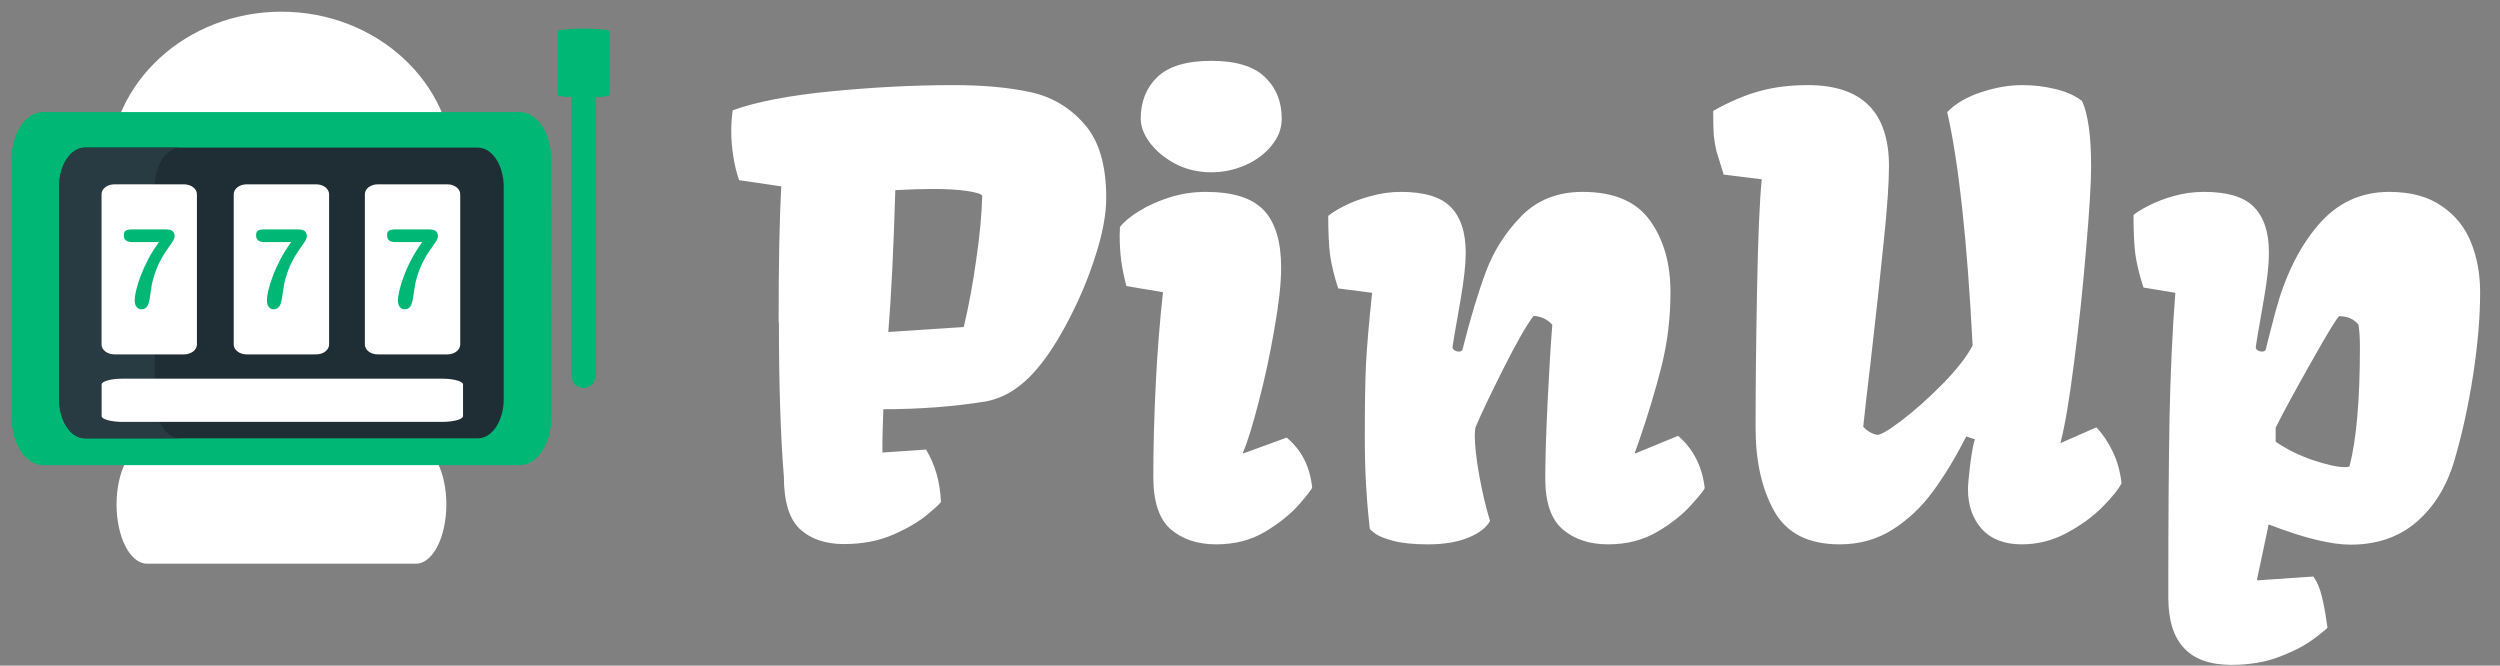 <svg width="154" height="41" viewBox="0 0 154 41" fill="none" xmlns="http://www.w3.org/2000/svg">
<rect x="0" y="0" width="154" height="41" fill="#808080" stroke="none"/>
<g clip-path="url(#clip0_74_17)">
<path d="M27.496 31.072C27.496 33.09 26.656 34.723 25.625 34.723H9.051C8.019 34.723 7.18 33.09 7.18 31.072C7.18 29.058 8.019 27.423 9.051 27.423H25.625C26.656 27.423 27.496 29.058 27.496 31.072Z" fill="white"/>
<path d="M27.944 10.479C27.944 15.866 23.193 20.236 17.336 20.236C11.475 20.236 6.726 15.866 6.726 10.479C6.726 5.092 11.475 0.721 17.336 0.721C23.193 0.721 27.944 5.092 27.944 10.479Z" fill="white"/>
<path d="M33.961 25.72C33.961 27.338 33.095 28.652 32.026 28.652H2.642C1.576 28.652 0.708 27.338 0.708 25.72V9.832C0.708 8.213 1.576 6.903 2.642 6.903H32.026C33.095 6.903 33.96 8.213 33.96 9.832L33.961 25.72Z" fill="#00B775"/>
<path d="M31.028 24.592C31.028 25.924 30.316 27.002 29.437 27.002H5.232C4.353 27.002 3.641 25.924 3.641 24.592V11.505C3.641 10.171 4.353 9.093 5.232 9.093H29.437C30.315 9.093 31.028 10.171 31.028 11.505V24.592Z" fill="#1F2E35"/>
<path d="M9.528 24.592V11.505C9.528 10.171 10.24 9.093 11.119 9.093H5.232C4.353 9.093 3.641 10.171 3.641 11.505V24.592C3.641 25.924 4.353 27.002 5.232 27.002H11.119C10.24 27.002 9.528 25.924 9.528 24.592Z" fill="#293B42"/>
<path d="M36.71 23.081C36.71 23.537 36.369 23.906 35.95 23.906C35.527 23.906 35.186 23.537 35.186 23.081V3.707C35.186 3.252 35.527 2.882 35.95 2.882C36.369 2.882 36.71 3.252 36.71 3.707V23.081Z" fill="#00B775"/>
<path d="M37.549 5.848C37.549 5.938 36.832 6.01 35.95 6.01C35.066 6.01 34.351 5.938 34.351 5.848V1.93C34.351 1.838 35.066 1.76 35.95 1.76C36.832 1.76 37.549 1.838 37.549 1.93V5.848Z" fill="#00B775"/>
<path d="M11.339 11.355C11.776 11.355 12.13 11.628 12.13 11.964V21.224C12.13 21.556 11.776 21.83 11.339 21.83H7.048C6.61 21.83 6.255 21.556 6.255 21.224V11.964C6.255 11.628 6.61 11.355 7.048 11.355H11.339Z" fill="white"/>
<path d="M8.143 14.132H10.196C10.395 14.132 10.537 14.164 10.624 14.232C10.716 14.302 10.757 14.409 10.757 14.561C10.757 14.656 10.706 14.777 10.6 14.934C10.498 15.085 10.379 15.256 10.247 15.442C10.092 15.661 9.955 15.892 9.836 16.133C9.695 16.407 9.567 16.743 9.45 17.14C9.398 17.316 9.366 17.462 9.344 17.577C9.326 17.69 9.303 17.84 9.277 18.023C9.254 18.211 9.23 18.349 9.212 18.446C9.169 18.674 9.109 18.831 9.031 18.918C8.991 18.962 8.942 18.997 8.887 19.02C8.832 19.044 8.773 19.055 8.714 19.053C8.655 19.055 8.598 19.043 8.545 19.018C8.493 18.992 8.447 18.955 8.412 18.909C8.337 18.815 8.297 18.674 8.297 18.491C8.297 18.348 8.324 18.156 8.38 17.909C8.437 17.666 8.527 17.372 8.651 17.032C8.778 16.69 8.934 16.342 9.122 15.982C9.312 15.624 9.532 15.269 9.79 14.911H8.143C7.969 14.911 7.842 14.878 7.758 14.81C7.67 14.741 7.628 14.637 7.628 14.493C7.628 14.341 7.672 14.242 7.762 14.196C7.853 14.156 7.981 14.13 8.143 14.13" fill="#00B775"/>
<path d="M6.26 23.683C6.26 23.485 6.842 23.326 7.555 23.326H27.228C27.943 23.326 28.523 23.485 28.523 23.683V25.631C28.523 25.828 27.941 25.989 27.228 25.989H7.555C6.84 25.989 6.26 25.828 6.26 25.631V23.683ZM19.481 11.355C19.92 11.355 20.272 11.628 20.272 11.964V21.224C20.272 21.556 19.92 21.83 19.481 21.83H15.19C14.752 21.83 14.397 21.556 14.397 21.224V11.964C14.397 11.628 14.752 11.355 15.19 11.355H19.481Z" fill="white"/>
<path d="M16.287 14.132H18.34C18.54 14.132 18.681 14.164 18.769 14.232C18.856 14.302 18.901 14.409 18.901 14.561C18.901 14.656 18.851 14.777 18.744 14.934C18.642 15.085 18.524 15.256 18.392 15.442C18.237 15.661 18.1 15.892 17.981 16.133C17.84 16.407 17.712 16.743 17.595 17.14C17.553 17.283 17.517 17.429 17.49 17.577C17.471 17.69 17.448 17.84 17.424 18.023C17.399 18.211 17.375 18.349 17.357 18.446C17.313 18.674 17.254 18.831 17.176 18.918C17.136 18.962 17.087 18.997 17.032 19.02C16.977 19.044 16.918 19.055 16.858 19.053C16.8 19.054 16.742 19.042 16.689 19.017C16.636 18.992 16.59 18.955 16.555 18.909C16.482 18.815 16.442 18.674 16.442 18.491C16.442 18.348 16.469 18.156 16.525 17.909C16.582 17.666 16.669 17.372 16.796 17.032C16.922 16.69 17.079 16.342 17.267 15.982C17.454 15.624 17.678 15.269 17.937 14.911H16.289C16.115 14.911 15.987 14.878 15.904 14.81C15.815 14.741 15.774 14.637 15.774 14.493C15.774 14.341 15.818 14.242 15.908 14.196C15.997 14.156 16.124 14.13 16.287 14.13" fill="#00B775"/>
<path d="M27.561 11.355C27.995 11.355 28.351 11.628 28.351 11.964V21.224C28.351 21.556 27.995 21.83 27.561 21.83H23.27C22.828 21.83 22.475 21.556 22.475 21.224V11.964C22.475 11.628 22.828 11.355 23.27 11.355H27.561Z" fill="white"/>
<path d="M24.359 14.132H26.414C26.609 14.132 26.751 14.164 26.842 14.232C26.929 14.302 26.975 14.409 26.975 14.561C26.975 14.656 26.923 14.777 26.818 14.934C26.712 15.085 26.598 15.256 26.466 15.442C26.31 15.66 26.173 15.892 26.055 16.133C25.913 16.407 25.784 16.743 25.665 17.14C25.625 17.284 25.59 17.43 25.563 17.577C25.542 17.69 25.517 17.84 25.494 18.023C25.468 18.211 25.447 18.349 25.426 18.446C25.385 18.674 25.324 18.831 25.246 18.918C25.206 18.963 25.157 18.998 25.102 19.021C25.048 19.044 24.988 19.055 24.929 19.053C24.871 19.054 24.813 19.042 24.761 19.017C24.708 18.992 24.663 18.955 24.628 18.909C24.552 18.815 24.513 18.674 24.513 18.491C24.513 18.348 24.541 18.156 24.599 17.909C24.654 17.666 24.742 17.372 24.869 17.032C24.993 16.69 25.148 16.342 25.34 15.982C25.526 15.624 25.75 15.269 26.008 14.911H24.359C24.186 14.911 24.057 14.878 23.972 14.81C23.888 14.741 23.845 14.637 23.845 14.493C23.845 14.341 23.888 14.242 23.979 14.196C24.069 14.156 24.2 14.13 24.359 14.13" fill="#00B775"/>
</g>
<path d="M47.963 19.838C47.963 16.211 48.017 13.424 48.125 11.478H48.107L45.53 11.099C45.374 10.655 45.254 10.162 45.17 9.622C45.086 9.081 45.044 8.559 45.044 8.054C45.044 7.67 45.074 7.249 45.134 6.793C46.611 6.264 48.647 5.874 51.242 5.622C53.837 5.37 56.335 5.243 58.738 5.243C60.576 5.243 62.155 5.388 63.477 5.676C64.798 5.964 65.903 6.619 66.792 7.64C67.693 8.649 68.143 10.162 68.143 12.181C68.143 13.19 67.927 14.367 67.495 15.712C67.074 17.046 66.534 18.349 65.873 19.622C65.224 20.884 64.57 21.904 63.909 22.685C62.936 23.851 61.855 24.535 60.666 24.739C58.696 25.052 56.611 25.208 54.413 25.208C54.365 26.445 54.347 27.334 54.359 27.875L57.044 27.695C57.596 28.595 57.903 29.665 57.963 30.902C57.963 30.962 57.693 31.22 57.152 31.677C56.611 32.133 55.897 32.553 55.008 32.938C54.131 33.322 53.122 33.514 51.981 33.514C50.852 33.514 49.951 33.208 49.278 32.596C48.617 31.971 48.287 30.896 48.287 29.37C48.083 26.872 47.981 23.7 47.981 19.856L47.963 19.838ZM59.368 20.145C59.681 18.823 59.939 17.424 60.143 15.946C60.359 14.457 60.48 13.16 60.504 12.054C60.443 11.946 60.137 11.85 59.585 11.766C59.032 11.682 58.317 11.64 57.44 11.64C56.828 11.64 56.065 11.664 55.152 11.712C55.044 15.34 54.9 18.253 54.72 20.451L59.368 20.145ZM70.269 7.316C70.269 6.258 70.612 5.4 71.297 4.739C71.993 4.078 73.098 3.748 74.612 3.748C76.126 3.748 77.225 4.078 77.909 4.739C78.606 5.4 78.954 6.258 78.954 7.316C78.954 7.916 78.744 8.469 78.324 8.973C77.915 9.478 77.375 9.88 76.702 10.181C76.029 10.469 75.333 10.613 74.612 10.613C73.831 10.613 73.104 10.445 72.432 10.108C71.771 9.76 71.243 9.328 70.846 8.811C70.462 8.295 70.269 7.796 70.269 7.316ZM69.387 17.622C69.231 17.034 69.122 16.499 69.062 16.018C69.002 15.526 68.972 15.015 68.972 14.487L68.99 13.982C69.243 13.658 69.633 13.334 70.161 13.009C70.702 12.673 71.327 12.391 72.035 12.162C72.756 11.934 73.501 11.82 74.27 11.82C75.951 11.82 77.147 12.199 77.855 12.955C78.564 13.712 78.918 14.889 78.918 16.487C78.918 17.448 78.78 18.703 78.504 20.253C78.24 21.802 77.915 23.31 77.531 24.776C77.159 26.229 76.834 27.268 76.558 27.893L76.594 27.929L79.261 26.956C79.741 27.364 80.102 27.815 80.342 28.307C80.594 28.8 80.756 29.37 80.828 30.019C80.828 30.103 80.564 30.451 80.036 31.064C79.507 31.665 78.804 32.229 77.927 32.758C77.062 33.274 76.059 33.532 74.918 33.532C73.765 33.532 72.828 33.22 72.107 32.596C71.399 31.971 71.044 30.902 71.044 29.388C71.044 27.622 71.092 25.748 71.189 23.767C71.285 21.784 71.435 19.862 71.639 18L69.387 17.622ZM84.072 26.902C84.072 24.944 84.096 23.466 84.144 22.469C84.192 21.46 84.318 19.983 84.522 18.037L82.432 17.766C82.18 16.985 82.012 16.289 81.927 15.676C81.855 15.063 81.819 14.271 81.819 13.298C82.012 13.13 82.33 12.931 82.774 12.703C83.231 12.463 83.771 12.259 84.396 12.091C85.021 11.91 85.651 11.82 86.288 11.82C87.742 11.82 88.769 12.133 89.369 12.757C89.982 13.382 90.288 14.319 90.288 15.568C90.288 16.265 90.186 17.208 89.982 18.397C89.645 20.307 89.477 21.31 89.477 21.406C89.477 21.466 89.519 21.526 89.603 21.586C89.688 21.634 89.778 21.658 89.874 21.658C89.982 21.658 90.054 21.616 90.09 21.532C90.57 19.622 91.051 18.025 91.531 16.739C92.012 15.454 92.739 14.313 93.712 13.316C94.685 12.319 95.946 11.82 97.496 11.82C99.418 11.82 100.799 12.409 101.64 13.586C102.481 14.751 102.901 16.223 102.901 18C102.901 19.586 102.715 21.118 102.342 22.595C101.97 24.061 101.508 25.592 100.955 27.19C100.979 27.13 100.895 27.364 100.703 27.893L100.739 27.929L103.37 26.848C104.306 27.652 104.853 28.721 105.009 30.055C105.009 30.139 104.739 30.481 104.198 31.082C103.67 31.683 102.967 32.241 102.09 32.758C101.213 33.274 100.204 33.532 99.063 33.532C97.922 33.532 96.991 33.226 96.27 32.614C95.549 32.001 95.189 30.956 95.189 29.478C95.189 28.301 95.237 26.727 95.333 24.758C95.429 22.788 95.525 21.202 95.622 20.001C95.309 19.664 94.925 19.484 94.468 19.46C94.048 20.001 93.429 21.082 92.612 22.703C91.796 24.325 91.219 25.538 90.883 26.343C90.859 26.511 90.847 26.673 90.847 26.83C90.847 27.43 90.937 28.241 91.117 29.262C91.297 30.271 91.519 31.214 91.784 32.091C91.567 32.499 91.123 32.842 90.45 33.118C89.778 33.394 88.949 33.532 87.964 33.532C87.075 33.532 86.36 33.46 85.82 33.316C85.291 33.172 84.919 33.022 84.702 32.866C84.486 32.698 84.378 32.596 84.378 32.559C84.366 32.451 84.336 32.169 84.288 31.713C84.24 31.244 84.192 30.596 84.144 29.767C84.096 28.926 84.072 27.971 84.072 26.902ZM106.18 10.757C105.964 10.072 105.814 9.586 105.73 9.298C105.658 8.997 105.604 8.679 105.568 8.343C105.544 7.994 105.532 7.49 105.532 6.829C106.541 6.264 107.484 5.862 108.361 5.622C109.25 5.37 110.253 5.243 111.37 5.243C114.697 5.243 116.361 6.907 116.361 10.235C116.361 11.28 116.253 12.829 116.037 14.883C115.832 16.937 115.562 19.424 115.226 22.343C115.022 24.037 114.871 25.352 114.775 26.289C115.003 26.541 115.274 26.703 115.586 26.776C115.754 26.848 116.253 26.571 117.082 25.947C117.922 25.31 118.775 24.553 119.64 23.676C120.517 22.788 121.142 21.989 121.514 21.28C121.178 14.793 120.655 10 119.947 6.901C120.487 6.361 121.19 5.952 122.055 5.676C122.92 5.388 123.76 5.243 124.577 5.243C125.274 5.243 125.941 5.322 126.577 5.478C127.226 5.622 127.785 5.868 128.253 6.216C128.625 7.033 128.812 8.373 128.812 10.235C128.812 11.268 128.71 12.961 128.505 15.316C128.313 17.658 128.067 19.983 127.767 22.289C127.478 24.583 127.196 26.253 126.92 27.298L129.136 26.325C129.508 26.709 129.839 27.196 130.127 27.785C130.415 28.361 130.602 29.022 130.686 29.767C130.493 30.151 130.097 30.643 129.496 31.244C128.896 31.845 128.157 32.379 127.28 32.848C126.415 33.304 125.502 33.532 124.541 33.532C123.472 33.532 122.649 33.214 122.073 32.578C121.508 31.941 121.226 31.124 121.226 30.127C121.226 29.887 121.274 29.364 121.37 28.559C121.478 27.755 121.574 27.256 121.658 27.064L121.118 26.884C120.469 28.169 119.79 29.292 119.082 30.253C118.385 31.214 117.556 32.001 116.595 32.614C115.634 33.226 114.541 33.532 113.316 33.532C111.406 33.532 110.066 32.854 109.298 31.496C108.529 30.127 108.144 28.415 108.144 26.361C108.144 23.875 108.174 21.034 108.235 17.838C108.295 14.643 108.391 12.379 108.523 11.045L106.18 10.757ZM132.037 17.712C131.785 16.931 131.617 16.235 131.532 15.622C131.46 15.009 131.424 14.217 131.424 13.244C131.617 13.075 131.929 12.883 132.361 12.667C132.794 12.439 133.31 12.241 133.911 12.072C134.512 11.904 135.13 11.82 135.767 11.82C137.22 11.82 138.247 12.133 138.848 12.757C139.461 13.382 139.767 14.319 139.767 15.568C139.767 16.265 139.665 17.208 139.461 18.397C139.124 20.307 138.956 21.31 138.956 21.406C138.956 21.466 138.998 21.526 139.082 21.586C139.166 21.634 139.256 21.658 139.352 21.658C139.461 21.658 139.533 21.616 139.569 21.532L139.749 20.811L140.145 19.28C140.734 17.058 141.611 15.262 142.776 13.892C143.941 12.511 145.407 11.82 147.173 11.82C148.494 11.82 149.569 12.108 150.398 12.685C151.239 13.25 151.845 14 152.218 14.937C152.59 15.862 152.776 16.883 152.776 18C152.776 19.514 152.632 21.214 152.344 23.1C152.056 24.974 151.671 26.727 151.191 28.361C150.722 29.959 149.941 31.226 148.848 32.163C147.767 33.088 146.416 33.55 144.794 33.55C144.205 33.55 143.515 33.454 142.722 33.262C141.941 33.082 140.95 32.764 139.749 32.307L139.028 35.713L139.064 35.749L142.506 35.514C142.734 35.839 142.902 36.229 143.01 36.686C143.13 37.154 143.232 37.689 143.317 38.289L143.371 38.65C143.371 38.698 143.106 38.92 142.578 39.316C142.049 39.725 141.347 40.097 140.47 40.434C139.593 40.782 138.584 40.956 137.443 40.956C134.86 40.956 133.569 39.581 133.569 36.83V35.587C133.569 31.923 133.593 28.662 133.641 25.802C133.701 22.932 133.821 20.343 134.001 18.037L132.037 17.712ZM144.722 28.74C145.154 27.118 145.371 24.661 145.371 21.37C145.371 20.805 145.341 20.349 145.281 20.001C145.004 19.652 144.608 19.478 144.091 19.478C143.923 19.622 143.347 20.571 142.362 22.325C141.377 24.067 140.65 25.406 140.181 26.343V27.208C140.842 27.665 141.605 28.043 142.47 28.343C143.335 28.631 143.995 28.776 144.452 28.776C144.56 28.776 144.65 28.764 144.722 28.74Z" fill="white"/>
<defs>
<clipPath id="clip0_74_17">
<rect width="36.902" height="36.902" fill="white" transform="translate(0.708 0.721)"/>
</clipPath>
</defs>
</svg>
